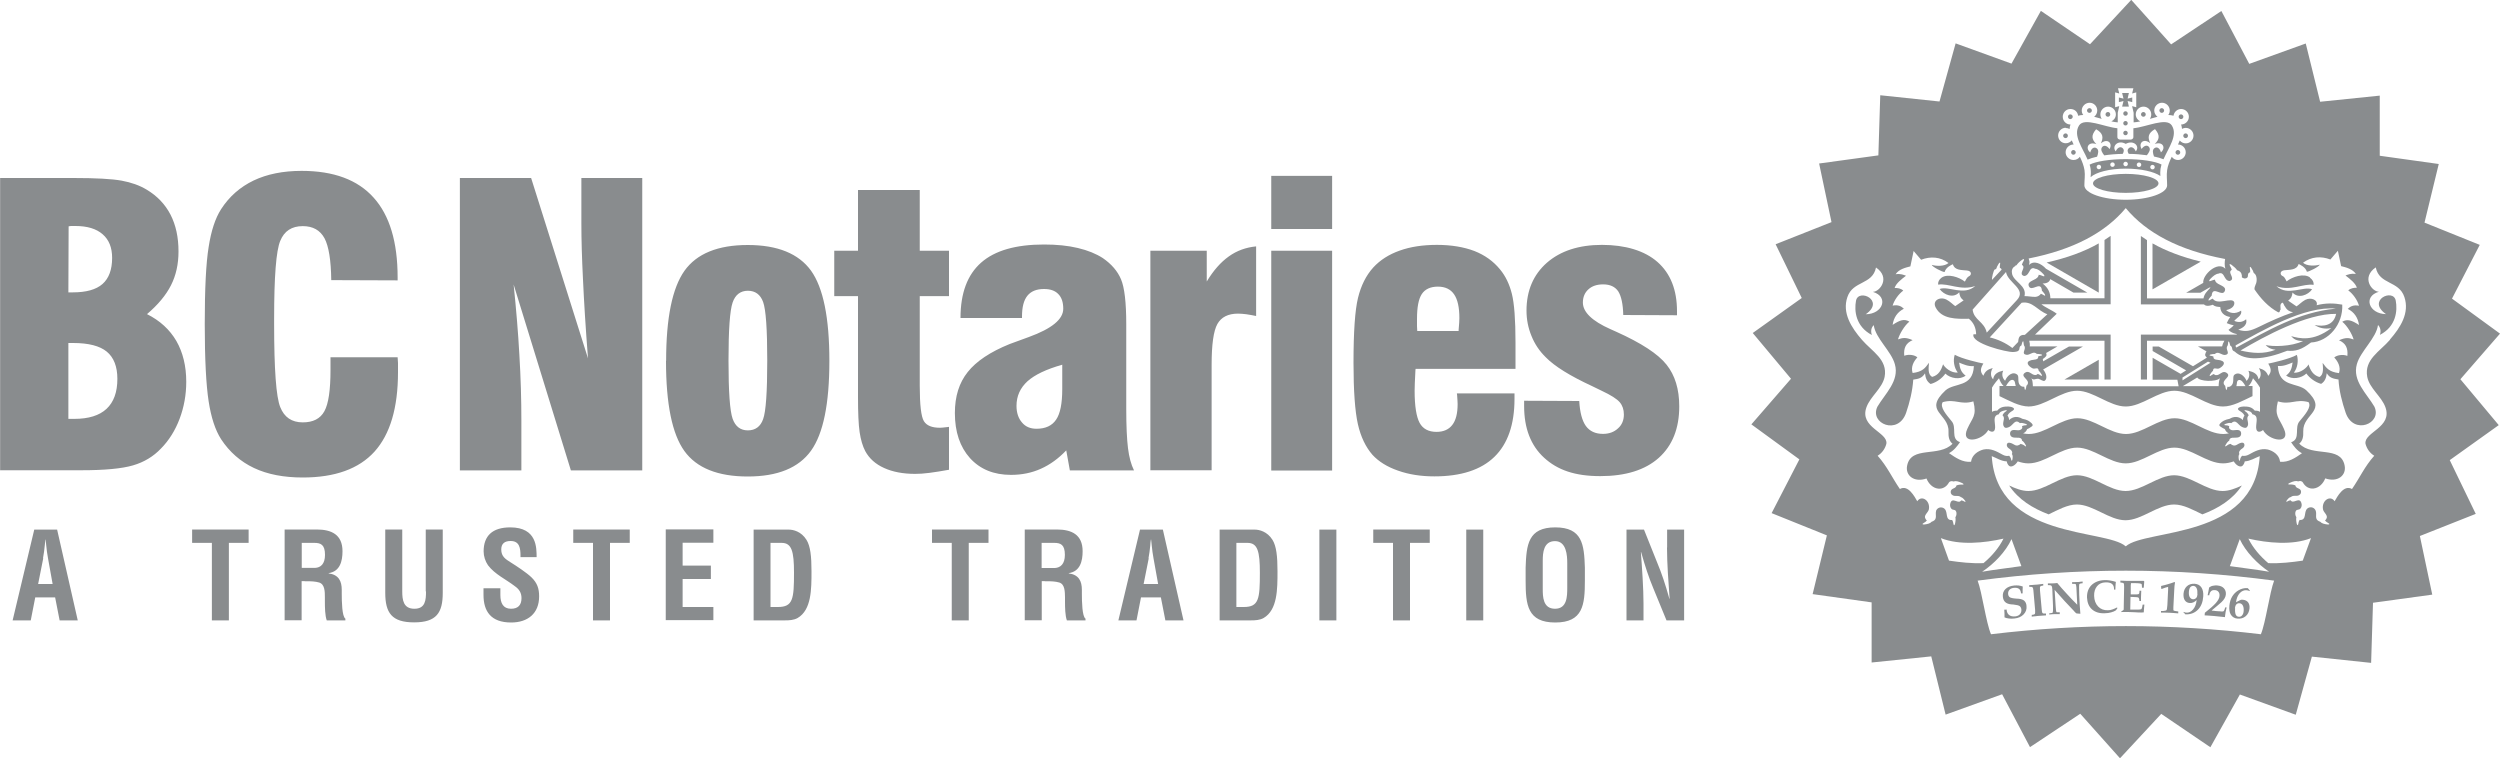<?xml version="1.0" encoding="UTF-8"?><svg id="Layer_2" xmlns="http://www.w3.org/2000/svg" viewBox="0 0 200 60.66"><defs><style>.cls-1{fill:#898c8e;fill-rule:evenodd;}</style></defs><g id="Layer_1-2"><g><path class="cls-1" d="M2.46,49.63l.36-1.84h1.59l.36,1.84h1.45l-1.65-7.26h-1.83l-1.73,7.26h1.45Zm12.9-6.2h1.59v6.2h1.36v-6.2h1.58v-1.07h-4.52v1.07h0Zm9.02,3.07h.18c.33,0,.66,.01,.97,.1,.46,.14,.46,.74,.46,1.19v.32c0,.48,.01,1.14,.15,1.52h1.49v-.14c-.27-.17-.29-1.38-.29-1.99v-.31c0-.7-.24-1.21-1.05-1.32v-.02c.91-.13,1.11-.96,1.11-1.75,0-1.34-.89-1.74-2.06-1.74h-2.57v7.26h1.36v-3.13h.24Zm38.42,3.13c.34,0,.71-.02,1.01-.19,1.11-.65,1.11-2.3,1.11-3.74,0-1.2-.09-2.01-.4-2.51-.42-.68-1.07-.82-1.4-.82h-2.83v7.26h2.51Zm20.79-3.13h.18c.33,0,.66,.01,.97,.1,.46,.14,.45,.75,.46,1.19v.32c0,.48,.01,1.14,.15,1.52h1.49v-.14c-.27-.17-.29-1.38-.29-1.99v-.31c0-.7-.24-1.21-1.05-1.32v-.02c.91-.13,1.11-.96,1.11-1.75,0-1.34-.89-1.74-2.06-1.74h-2.57v7.26h1.36v-3.13h.24Zm7.33,3.13l.36-1.84h1.59l.36,1.84h1.45l-1.65-7.26h-1.83l-1.73,7.26h1.45Zm9.16,0c.34,0,.71-.02,1.01-.19,1.11-.65,1.11-2.3,1.11-3.74,0-1.2-.09-2.01-.4-2.51-.42-.68-1.08-.82-1.4-.82h-2.83v7.26h2.51Zm21.97-3.18c0,1.94,.15,3.35,2.37,3.35s2.37-1.41,2.37-3.35v-1.04c-.06-1.85-.2-3.22-2.37-3.22s-2.31,1.38-2.37,3.22v1.04h0ZM3.44,44.66c.07-.34,.1-.67,.14-1.01,.01-.16,.03-.33,.05-.48h.02c.02,.15,.04,.32,.05,.48,.04,.34,.07,.67,.14,1.01l.37,2.06h-1.16l.41-2.06h0Zm20.7-1.23h1.01c.51,0,.85,.14,.85,.96,0,.73-.35,1.02-.79,1.04h-1.07v-2h0Zm9.94,3.88c0,.7-.05,1.39-.93,1.39s-.97-.7-.97-1.39v-4.95h-1.36v5.06c0,1.61,.52,2.37,2.31,2.37s2.29-.77,2.29-2.37v-5.06h-1.36v4.95h0Zm8.85-2.74c-.01-.72,.05-2.38-2.11-2.38-1.43,0-2.13,.68-2.13,1.92,0,.39,.13,.79,.35,1.11,.55,.73,1.43,1.12,2.14,1.67,.35,.24,.54,.53,.54,.96,0,.55-.27,.85-.84,.85-.63,0-.85-.46-.85-1.09v-.55h-1.35v.53c0,1.3,.58,2.21,2.21,2.21,1.33,0,2.24-.72,2.24-2.09,0-.63-.15-1.07-.61-1.52-.38-.37-1.2-.91-1.65-1.19-.43-.27-.77-.48-.77-1.04,0-.49,.29-.68,.75-.68,.71,0,.79,.57,.79,1.18v.11h1.31Zm2.92-1.14h1.59v6.2h1.36v-6.2h1.58v-1.07h-4.52v1.07h0Zm11.22,6.2v-1.07h-2.46v-2.24h2.26v-1.07h-2.26v-1.83h2.46v-1.07h-3.81v7.26h3.81Zm4.57-1.07v-5.13h.89c.81,0,.99,.68,.99,2.39,0,2.1-.08,2.74-1.29,2.74h-.59Zm12.91-5.13h1.59v6.2h1.36v-6.2h1.58v-1.07h-4.52v1.07h0Zm8.78,0h1.01c.51,0,.85,.14,.85,.96,0,.73-.35,1.02-.79,1.05h-1.07v-2h0Zm8.55,1.23c.07-.34,.1-.67,.14-1.01,0-.16,.03-.33,.05-.48h.02c.02,.16,.04,.32,.05,.48,.04,.34,.07,.67,.14,1.01l.37,2.06h-1.16l.41-2.06h0Zm7.03,3.9v-5.13h.89c.81,0,.99,.68,.99,2.39,0,2.1-.08,2.74-1.29,2.74h-.59Zm8,1.07v-7.26h-1.36v7.26h1.36Zm2.94-6.2h1.59v6.2h1.36v-6.2h1.58v-1.07h-4.52v1.07h0Zm8.81,6.2v-7.26h-1.36v7.26h1.36Zm4.76-4.51v-.27c0-.62,.06-1.56,.98-1.56s.98,1.15,.98,1.77v1.95c0,.7-.01,1.69-.98,1.69s-.98-.98-.98-1.58v-2.01h0Zm9.94-1.32c0,.65,.03,1.34,.07,2.04,.04,.7,.09,1.4,.14,2.06h-.02c-.33-1.18-.62-2.04-.97-2.88l-1.06-2.65h-1.4v7.26h1.36v-1.36c0-.58-.03-1.3-.07-2.03-.04-.74-.1-1.47-.14-2.07h.02c.32,1.14,.61,2.02,.97,2.88l1.06,2.58h1.41v-7.26h-1.36v1.43h0Z"/><g><path class="cls-1" d="M173.94,38.02c-1.3,0-2.59,1.26-3.89,1.26s-2.59-1.26-3.89-1.26-2.59,1.26-3.89,1.26c-.51,0-1.03-.2-1.54-.44,.74,1.13,1.9,1.83,3.16,2.31,.75-.36,1.51-.79,2.26-.79,1.3,0,2.59,1.26,3.89,1.26s2.59-1.26,3.89-1.26c.75,0,1.51,.43,2.26,.79,1.27-.48,2.43-1.19,3.16-2.31-.51,.24-1.03,.44-1.54,.44-1.3,0-2.59-1.26-3.89-1.26Z"/><path class="cls-1" d="M170.04,10.46c-.1,0-.18,.08-.18,.18s.08,.18,.18,.18,.18-.08,.18-.18-.08-.18-.18-.18Z"/><path class="cls-1" d="M165.82,9.34c0-.11-.09-.19-.2-.19s-.18,.09-.18,.19,.08,.19,.18,.19,.2-.09,.2-.19Z"/><path class="cls-1" d="M168.64,9.34c.1,0,.18-.09,.18-.19s-.08-.19-.18-.19c-.12,0-.2,.09-.2,.19s.08,.19,.2,.19Z"/><path class="cls-1" d="M165.69,12.19c0,.1,.08,.19,.18,.19s.19-.09,.19-.19-.09-.19-.19-.19-.18,.09-.18,.19Z"/><path class="cls-1" d="M167.16,9.03c.1,0,.19-.09,.19-.19s-.09-.19-.19-.19-.2,.09-.2,.19,.09,.19,.2,.19Z"/><polygon class="cls-1" points="169.77 8.53 170.31 8.53 170.21 8.08 170.58 8.17 170.58 7.8 170.21 7.89 170.31 7.44 169.77 7.44 169.88 7.89 169.51 7.8 169.51 8.17 169.88 8.08 169.77 8.53"/><path class="cls-1" d="M167.76,12.55c.1-.27,.17-.55-.03-.69-.21-.15-.44,.03-.51,.34-.42-.34-.17-.91,.49-.67-.38-.38-.44-.7-.02-1.19,.56,.32,.6,.65,.38,1.13,.54-.45,.97,0,.69,.46-.17-.27-.45-.36-.6-.15-.14,.2,.01,.43,.18,.65,.44-.07,.94-.11,1.48-.12,.09-.17,.13-.32,0-.45-.18-.18-.44-.05-.56,.25-.35-.4,.17-.96,.8-.6,.64-.35,1.16,.2,.8,.6-.12-.3-.37-.43-.56-.25-.14,.14-.1,.29,0,.45,.52,0,1.01,.05,1.45,.11,.17-.22,.32-.45,.18-.65-.15-.21-.42-.12-.6,.15-.28-.46,.15-.91,.69-.46-.22-.48-.18-.81,.38-1.13,.42,.49,.36,.82-.02,1.19,.66-.24,.91,.33,.49,.67-.07-.31-.3-.49-.51-.34-.2,.14-.13,.41-.04,.67,.29,.06,.54,.13,.76,.22,.42-.96,1.17-1.92,.66-2.71-.43-.66-2.02,.13-3.07,.23v.72c0,.1-.11,.19-.24,.19h-.8c-.13,0-.24-.08-.24-.19v-.72c-1.04-.1-2.63-.89-3.06-.23-.51,.79,.26,1.77,.68,2.74,.2-.09,.45-.17,.73-.23Z"/><path class="cls-1" d="M170.04,9.68c-.1,0-.18,.08-.18,.18s.08,.18,.18,.18,.18-.08,.18-.18-.08-.18-.18-.18Z"/><path class="cls-1" d="M170.06,13.91c-1.44,0-2.62,.34-2.62,.76s1.18,.76,2.62,.76,2.62-.34,2.62-.76-1.18-.76-2.62-.76Z"/><path class="cls-1" d="M171.47,9.34c.11,0,.19-.09,.19-.19s-.09-.19-.19-.19-.19,.09-.19,.19,.09,.19,.19,.19Z"/><path class="cls-1" d="M174.85,11.05c.11,0,.19-.09,.19-.19s-.09-.19-.19-.19-.19,.09-.19,.19,.09,.19,.19,.19Z"/><path class="cls-1" d="M174.48,9.53c.11,0,.19-.09,.19-.19s-.09-.19-.19-.19-.19,.09-.19,.19,.09,.19,.19,.19Z"/><path class="cls-1" d="M167.17,13.17c.04,.12,.06,.23,.08,.35,.03,.25,.02,.44,0,.65,.43-.39,1.5-.68,2.8-.68,1.22,0,2.28,.24,2.78,.59-.01-.18-.02-.35,.01-.57,.02-.12,.05-.24,.08-.35-.51-.26-1.61-.43-2.87-.43s-2.38,.18-2.88,.44Zm.74,.37c-.09,0-.18-.08-.18-.18s.08-.18,.18-.18c.1,0,.18,.08,.18,.18s-.08,.18-.18,.18Zm1.09-.19c-.1,0-.18-.08-.18-.18s.08-.18,.18-.18,.18,.08,.18,.18-.08,.18-.18,.18Zm3.2-.16c.1,0,.18,.08,.18,.18s-.08,.18-.18,.18-.18-.08-.18-.18,.08-.18,.18-.18Zm-1.08-.19c.1,0,.18,.08,.18,.18s-.08,.18-.18,.18-.18-.08-.18-.18,.08-.18,.18-.18Zm-.89,.12c0,.1-.08,.18-.18,.18s-.18-.08-.18-.18,.08-.18,.18-.18,.18,.08,.18,.18Z"/><path class="cls-1" d="M172.94,9.03c.11,0,.19-.09,.19-.19s-.09-.19-.19-.19-.19,.09-.19,.19,.09,.19,.19,.19Z"/><path class="cls-1" d="M174.23,12.38c.11,0,.19-.09,.19-.19s-.09-.19-.19-.19-.19,.09-.19,.19,.09,.19,.19,.19Z"/><path class="cls-1" d="M170.04,8.9c-.1,0-.18,.08-.18,.18s.08,.18,.18,.18,.18-.08,.18-.18-.08-.18-.18-.18Z"/><path class="cls-1" d="M165.25,11.05c.1,0,.18-.09,.18-.19s-.08-.19-.18-.19-.2,.09-.2,.19,.09,.19,.2,.19Z"/><path class="cls-1" d="M196.83,30.34l3.17-3.65-3.84-2.8,2.22-4.3-4.42-1.78,1.14-4.69-4.72-.66V7.65l-4.77,.49-1.15-4.66-4.52,1.63-2.23-4.23-4.02,2.67-3.18-3.55h-.02l-3.29,3.54-3.93-2.67-2.35,4.22-4.47-1.62-1.29,4.65-4.74-.5-.15,4.81-4.74,.65,.99,4.69-4.47,1.77,2.09,4.3-3.92,2.8,3.06,3.66-3.17,3.65,3.84,2.8-2.22,4.3,4.42,1.78-1.14,4.7,4.72,.66v4.81l4.77-.49,1.15,4.66,4.52-1.63,2.23,4.23,4.02-2.67,3.17,3.55h.02l3.29-3.54,3.93,2.67,2.36-4.22,4.47,1.62,1.29-4.65,4.74,.5,.15-4.81,4.74-.65-.99-4.69,4.47-1.77-2.08-4.3,3.92-2.8-3.06-3.66Zm-12.04-8.15c-.49-.35-1.4-.05-1.86,.32-.14-.27-.2-.38-.33-.43-.22-.1-.22-.42,.16-.46,.42-.05,.98,0,1.13-.5,.11,.05,.56,.25,.66,.62,.16,.01,1-.42,1.03-.57-.37,.11-1.02,.13-1.34-.15,.66-.49,1.44-.55,2.19-.26l.6-.7,.26,1.23c.39,.1,.93,.23,1.18,.63-.39-.07-.67,.06-.83,.12,.37,.28,.8,.62,.91,.98-.2-.01-.5,.03-.69,.21,.36,.26,.73,.76,.86,1.23-.43-.09-.7,.05-.9,.25,.52,.26,.82,.71,.9,1.29-.57-.38-.94-.5-1.34-.26,.4,.32,.8,1.01,.91,1.42-.36-.13-.6-.19-1.17,.06,.53,.24,.73,.61,.67,1.25-.39-.15-.86-.05-1.05,.13,.3,.32,.54,.77,.38,1.25-.78-.1-.99-.38-1.31-.82,.03,.39,.11,.95-.26,1.13-.51-.15-.72-.54-.87-1.01-.09,.23-.64,.72-1.17,.66,.3-.39,.38-.97,.24-1.42-.58,.33-1.99,.64-2.29,.7,.23,.39,.29,.64,0,.98-.15-.38-.37-.51-.75-.62,.22,.35,.17,.73-.03,.9-.06-.45-.41-.6-.81-.69,.17,.34,.02,.66-.15,.81-.14-.39-.63-.81-1-.46-.14,.2,.07,.67-.28,.89-.06,.05-.16,.06-.24,.04-.02,.05-.03,.11-.04,.18-.02,.11-.07,.08-.09,0-.03-.1-.05-.18-.05-.25-.04-.03-.08-.08-.1-.12-.19-.39,.66-.62,.2-.93-.34-.22-.52,.23-.85,.19-.07,0-.12-.04-.16-.09-.08,.03-.17,.07-.24,.13-.1,.08-.12,.01-.07-.08,.08-.14,.16-.24,.24-.31,0,0,0,0,0-.01,.03-.33,.29-.08,.5-.18,.27-.14,.64-.5,.08-.65-.18-.05-.6,0-.54-.29-.08-.04-.15-.06-.24-.07-.12-.02-.09-.07,0-.1,.14-.03,.26-.05,.35-.04,.02-.02,.04-.04,.06-.05,.26-.17,.5,.18,.79,.12,.39-.08,.04-.38,.11-.63,.01-.04,.03-.07,.05-.09,.03-.08,.05-.17,.05-.27,0-.12,.06-.1,.1,0,.02,.09,.06,.17,.07,.25,.1,.04,.15,.15,.16,.28,.02,.1,.1,.16,.19,.19,.84,.79,2.36,.67,4.21-.06,.67,.05,1.11-.07,1.9-.66,1.41-.07,2.58-1.47,2.5-3.03-.64-.12-1.33-.14-2.05,.05,.14-.4-.43-.68-.91-.43-.28,.15-.52,.41-.7,.52l-.67-.46c.27-.19,.32-.39,.35-.65,.45,.52,1.25,.21,1.57-.26-.72-.27-1.93,.58-2.85-.24,1.15,.41,2.14-.24,2.97-.11,.02-.2-.06-.4-.28-.56Zm-.62,14.06c-.52,.36-1.09,.76-1.77,.69v-.04c-.07-.51-.54-.83-.98-.94-.58-.12-1.05,.15-1.52,.41-.18,.1-.38,.12-.53,.09-.1,.1-.15,.2-.17,.34-.02,.1-.07,.07-.09-.02-.04-.21-.04-.36,.04-.46-.06-.1-.03-.23,.13-.37,.09-.07,.2-.12,.25-.23,.05-.1,.03-.25-.07-.29-.17-.06-.35,.06-.51,.15-.2,.12-.38,.05-.5-.07-.13,.02-.24,.08-.35,.17-.1,.07-.11,.01-.06-.07,.1-.18,.19-.3,.3-.36,0-.11,.07-.21,.24-.23,.23-.02,.58,.05,.69-.2,.04-.11,.03-.26-.05-.34-.18-.18-.54,.01-.74-.09-.16-.08-.19-.19-.14-.3-.1-.05-.2-.07-.32-.07-.11,0-.09-.06,0-.1,.21-.08,.36-.11,.49-.07,.38-.36,.55,.17,.84,.3,.12,.06,.32,.14,.42,0,.2-.25-.06-.58,.04-.8,.02-.05,.05-.09,.09-.13-.07-.13-.15-.24-.29-.32-.1-.06-.05-.1,.05-.08,.3,.05,.47,.13,.53,.32h0c.52,.11,.3,.57,.3,1.05,.01,.48,.37,.38,.55,.21,.46,.87,2.25,1.19,1.68-.08-.41-.94-.78-1.03-.49-2.21,1.03,.31,1.43-.22,2.45,.06,.28,.39-.31,1.03-.69,1.5-.49,.51,.1,1.45-.7,1.71,.21,.32,.48,.68,.87,.88Zm-14.12,7.45c-1.6-1.41-10.3-.52-10.71-7.21,.37,.14,.76,.41,1.2,.42,.02,.12,.08,.27,.19,.36,.16,.13,.47-.01,.69-.36,.29,.1,.57,.16,.86,.16,1.3,0,2.59-1.26,3.89-1.26s2.59,1.26,3.89,1.26,2.59-1.26,3.89-1.26,2.59,1.26,3.89,1.26c.29,0,.57-.06,.86-.16,.21,.35,.53,.49,.69,.36,.11-.1,.17-.25,.19-.36,.44-.02,.82-.28,1.2-.42-.41,6.68-9.12,5.8-10.71,7.21Zm9.13-.57c.47,1.01,1.41,1.98,2.35,2.61-1.04-.18-2.11-.3-3.14-.45l.79-2.16Zm-17.47,2.16c-1.03,.15-2.1,.27-3.14,.45,.95-.63,1.88-1.59,2.35-2.61l.79,2.16Zm-5.6-11.62c-.38-.47-.96-1.11-.69-1.5,1.02-.28,1.42,.25,2.45-.06,.29,1.19-.08,1.28-.49,2.21-.57,1.27,1.21,.95,1.68,.08,.18,.16,.54,.27,.55-.21,0-.48-.21-.94,.3-1.05h0c.06-.19,.23-.26,.53-.32,.1-.02,.15,.02,.05,.08-.14,.08-.22,.18-.29,.32,.04,.03,.07,.08,.09,.13,.1,.21-.16,.55,.04,.8,.1,.14,.3,.06,.42,0,.29-.13,.46-.67,.84-.3,.13-.04,.28,0,.49,.07,.09,.04,.11,.09,0,.1-.12,0-.22,.02-.32,.07,.05,.11,.03,.23-.14,.3-.21,.1-.56-.09-.74,.09-.08,.08-.1,.23-.05,.34,.11,.25,.45,.18,.69,.2,.18,.02,.24,.12,.24,.23,.11,.06,.2,.18,.3,.36,.05,.09,.03,.15-.06,.07-.11-.09-.22-.14-.35-.17-.12,.12-.31,.19-.5,.07-.16-.09-.34-.2-.51-.15-.1,.04-.12,.19-.07,.29,.05,.11,.16,.16,.25,.23,.17,.14,.19,.27,.13,.37,.08,.1,.08,.25,.04,.46-.02,.08-.07,.11-.09,.02-.02-.14-.08-.24-.17-.34-.14,.04-.34,.02-.53-.09-.47-.26-.94-.53-1.52-.41-.44,.11-.91,.43-.99,.94v.04c-.68,.07-1.25-.33-1.77-.69,.39-.2,.66-.56,.88-.88-.8-.26-.2-1.2-.7-1.71Zm6.17-1.15c1.3,0,2.59-1.26,3.89-1.26s2.59,1.26,3.89,1.26,2.59-1.26,3.89-1.26,2.59,1.26,3.89,1.26c.78,0,1.57-.46,2.36-.83v-.81h-.33c.16-.13,.28-.36,.37-.62,.11,.13,.38,.43,.56,.75v1.94c-.09-.07-.23-.1-.42-.1-.24-.29-.5-.33-.9-.33-.25,0-.63,.14-.34,.33,.14,.09,.32,.18,.42,.4-.07,.08-.14,.26-.12,.36-.35-.34-.75-.3-1.06-.11-.42,.09-.58,.19-.76,.37-.13,.14-.07,.21,.05,.28,.07,.04,.15,.11,.32,.18,.07,.19,.18,.27,.32,.34-.15,.03-.3,.05-.45,.05-1.3,0-2.59-1.26-3.89-1.26s-2.59,1.26-3.89,1.26-2.59-1.26-3.89-1.26-2.59,1.26-3.89,1.26c-.15,0-.3-.02-.45-.05,.14-.07,.25-.15,.32-.34,.18-.07,.25-.14,.32-.18,.12-.07,.18-.14,.05-.28-.19-.18-.34-.29-.76-.37-.32-.19-.71-.23-1.06,.11,.02-.11-.05-.28-.12-.36,.1-.22,.28-.31,.42-.4,.29-.19-.1-.32-.34-.33-.4,0-.66,.04-.9,.33-.19,0-.32,.03-.42,.1v-1.94c.18-.32,.45-.62,.56-.75,.09,.26,.21,.48,.37,.62h-.33v.81c.79,.37,1.57,.83,2.36,.83Zm-1.8-1.64c.16-.28,.33-.51,.52-.49,.23,.03,.19,.31,.26,.49h-.78Zm14.12-.45v-.23c.67-.42,1.36-.85,2.04-1.27,.07,.03,.13,.06,.2,.09-.75,.47-1.49,.94-2.24,1.41Zm3.01-.18c-.09,.14-.11,.39-.12,.64h-2.86l1.15-.69c.18,.32,1.48,.38,1.83,.05Zm1.3,.64c.06-.18,0-.46,.21-.49,.19-.03,.36,.21,.52,.49h-.73Zm7.58-4.63c-1.46,1.1-2.56,.81-3.2,.63,.2,.22,.4,.39,.96,.39-.96,.46-2.46,.46-2.99,.32,.1,.14,.33,.33,.79,.38-.97,.37-1.86,.28-2.81,.06,1.9-1.13,5.31-2.97,7.65-2.93-.2,.95-1.01,1.03-1.72,.89,.37,.24,.79,.35,1.33,.25Zm-7.58,1.54c-.07-.03-.05-.11-.06-.17,2.07-1.16,5.54-3.18,8.02-2.94-2.98,.28-5.45,1.75-7.96,3.11Zm-.54-5.32c.46-.14-.04-.56,.06-.78,.03-.06,.07-.09,.11-.11-.02-.11-.07-.21-.14-.32-.09-.16,0-.18,.13-.08,.21,.16,.35,.29,.44,.43,.04,.01,.07,.03,.11,.04,.23,.1,.29,.32,.27,.53,.13,.08,.27,.14,.41,.03,.15-.08-.02-.38,.25-.44,.01-.11,0-.21-.02-.33-.03-.14,.05-.12,.11-.02,.11,.16,.17,.29,.2,.41,.28,.14,.28,.69,.15,.92h0c-.04,.12-.11,.25-.09,.39,.49,.73,1.11,1.41,1.89,1.83,.17,.05,.1-.15,.2-.21,0-.21-.09-.44,.14-.56,.11,.04,.12,.24,.22,.33,.15,.28,.38,.4,.64,.44-.94,.32-1.87,.74-2.74,1.17-.69,.33-1.04,.42-1.65,.23,.18-.09,.77-.28,.63-.84-.32,.27-.65,.26-.95,.13,.2-.25,.65-.44,.55-.82-.5,.32-.93,.19-1.2-.04,.48-.1,.7-.36,.65-.63-.17-.46-1.34,.29-1.72-.29-.08,.03-.16,.07-.24,.12-.11,.08-.12,0-.07-.09,.09-.12,.16-.21,.23-.28,0-.04,0-.07,.01-.11,.13-.63,.82,.23,1.03-.24,.19-.45-.6-.45-.75-.8-.02-.04-.03-.08-.03-.12-.1,.02-.22,.05-.33,.1-.16,.08-.17-.02-.06-.14,.25-.26,.45-.42,.67-.44h0c.13-.07,.28-.06,.4,.12,.12,.19,.21,.46,.48,.47Zm-13.11-12.24c.11,0,.21,.03,.31,.08,0-.12,.03-.24,.07-.36h-.01c-.34,0-.61-.28-.61-.62s.27-.62,.61-.62,.58,.23,.62,.54c.13-.04,.26-.06,.41-.06-.08-.1-.12-.23-.12-.36,0-.34,.29-.62,.63-.62s.61,.28,.61,.62c0,.2-.1,.39-.25,.5,.2,.05,.41,.11,.61,.17-.07-.1-.11-.22-.11-.36,0-.34,.28-.62,.62-.62s.62,.28,.62,.62c0,.25-.15,.46-.36,.56,.18,.04,.35,.07,.51,.08v-.77l.12-.53-.33,.09v-1.19l.33,.09-.1-.42h1.23l-.1,.42,.33-.09v1.19l-.33-.09,.12,.53v.77c.17-.01,.35-.04,.53-.08-.21-.1-.36-.31-.36-.56,0-.34,.28-.62,.62-.62s.62,.28,.62,.62c0,.13-.04,.26-.11,.36,.2-.06,.41-.12,.61-.17-.15-.11-.26-.29-.26-.5,0-.34,.28-.62,.62-.62s.62,.28,.62,.62c0,.14-.04,.26-.12,.36,.15,0,.29,.02,.42,.06,.04-.3,.3-.54,.61-.54,.34,0,.62,.28,.62,.62s-.28,.62-.62,.62h0c.04,.12,.06,.24,.07,.35,.09-.05,.19-.08,.3-.08,.34,0,.62,.28,.62,.62s-.28,.62-.62,.62c-.19,0-.36-.09-.48-.23-.04,.11-.09,.22-.14,.32h0c.34,0,.62,.28,.62,.62s-.28,.62-.62,.62c-.21,0-.39-.1-.5-.26-.17,.35-.32,.71-.37,1.07-.06,.43,0,.78,0,1.22,0,.63-1.49,1.15-3.31,1.15s-3.31-.52-3.31-1.15c0-.44,.07-.79,.01-1.22-.06-.37-.2-.72-.37-1.07-.11,.16-.3,.26-.51,.26-.34,0-.63-.28-.63-.62s.29-.62,.63-.62h.01c-.05-.11-.1-.22-.15-.33-.11,.14-.28,.23-.48,.23-.34,0-.61-.28-.61-.62s.28-.62,.61-.62Zm4.8,6.41c1.67,2,4.26,3.37,7.95,4.07-.04,.23-.06,.51,.02,.78-.62-.66-1.85,.5-1.77,1.13l-1.37,.79h1.14l.73-.42s.06,0,.09,0c-.31,.32-.51,.52-.57,.87h-4.52v-4.66c-.17-.11-.33-.22-.49-.33v5.47h5.05c.1,.12,.32,.17,.7,.03,.19,.16,.36,.16,.6,.18,.02,.43,.29,.72,.8,.8-.1,.14-.18,.26-.28,.49,.13,.06,.35,.14,.56,.17-.13,.16-.26,.23-.42,.37,.21,.26,.69,.35,.68,.33,0,.01-.03,.03-.05,.05h-7.64v3.59h.49v-3.1h6.19c-.11,.19-.16,.33-.18,.45h-1.94l.69,.4c-.05,.06-.09,.15-.11,.26-.01,.08,.06,.17,.14,.24l-1.11,.69-2.74-1.58h-.49v.36l2.68,1.55-.44,.28-2.24-1.29v1.76h1.98l.1,.52h-11.66c-.01-.25-.03-.5-.12-.64,.19,.19,.31,.03,.55,.04,.19,.04,.4,.25,.53,.15,.21-.16,.13-.58-.14-.89l3.19-1.84h-1.12l-2.07,1.19c.01-.07-.02-.13-.03-.18,.04-.05,.33-.2,.3-.36,0-.05-.02-.09-.03-.13l.91-.53h-2.22c.02-.14,0-.29-.04-.45h6.02v3.1h.49v-3.59h-6.05c.58-.56,1.16-1.11,1.74-1.67-.37-.29-.89-.48-1.23-.76h5.54v-5.47c-.16,.11-.32,.22-.49,.33v4.66h-4.33c-.01-.44-.16-.82-.62-1.18,.38,0,.56-.15,.61-.35l1.86,1.08h1.11l-3.31-1.91c-.38-.42-.98-.7-1.36-.3,.08-.28,.02-.33-.03-.52,3.59-.71,6.13-2.07,7.77-4.03Zm-8.07,10.14c-.52-.03-.5,.32-.54,.57l-.46,.48c-.54-.41-1.15-.69-1.81-.85l2.55-2.77c.89-.15,1.26,.63,2.06,.92l-1.8,1.65Zm-.78-5.53s.07-.03,.11-.04c.09-.14,.23-.28,.44-.43,.13-.1,.22-.08,.13,.08-.07,.11-.11,.21-.14,.32,.05,.02,.09,.06,.11,.11,.11,.23-.39,.64,.07,.78,.27-.01,.37-.29,.48-.47,.11-.18,.27-.19,.4-.11h0c.22,.02,.42,.17,.67,.44,.11,.11,.1,.22-.06,.14-.11-.05-.23-.09-.33-.1,0,.04,0,.08-.03,.12-.15,.35-.94,.35-.75,.8,.21,.47,.9-.39,1.03,.24,.01,.04,.01,.07,.01,.11,.07,.07,.14,.16,.23,.28,.06,.1,.04,.17-.07,.09-.08-.05-.16-.09-.24-.12-.09,.14-.26,.24-.44,.25-.25,.01-.62-.07-.87-.06,.2-.84-.83-1.13-.99-1.76-.06-.24-.02-.52,.25-.64Zm.14,2.75l-2.41,2.6c-.2-.9-1.03-.99-1.13-1.84l2.67-3.01c.15,.89,1.69,1.36,.87,2.25Zm-1.76-2.44s.07-.04,.11-.07c.03-.12,.1-.25,.2-.41,.06-.1,.14-.11,.11,.02-.03,.12-.03,.23-.02,.33,.08,.02,.1,.03,.14,.13l-.77,.82c-.03-.15,.12-.76,.22-.84Zm-8.19,2.91c.13-.47,.5-.97,.86-1.23-.19-.19-.49-.22-.69-.21,.1-.36,.54-.7,.91-.98-.16-.06-.44-.19-.83-.12,.25-.4,.79-.53,1.18-.63l.26-1.23,.6,.7c.75-.29,1.53-.24,2.19,.26-.32,.28-.97,.26-1.34,.15,.03,.15,.87,.59,1.03,.57,.1-.38,.54-.57,.66-.62,.15,.51,.71,.45,1.13,.5,.39,.04,.38,.36,.16,.46-.12,.06-.19,.16-.33,.43-.47-.37-1.37-.66-1.86-.32-.22,.16-.3,.36-.28,.56,.84-.13,1.82,.51,2.97,.11-.92,.82-2.13-.03-2.85,.24,.33,.47,1.12,.78,1.57,.26,.03,.26,.08,.46,.35,.65l-.67,.46c-.18-.12-.42-.38-.7-.52-.52-.27-1.17,.07-.86,.64,.49,.93,1.65,.91,2.65,.89,.39,.31,.57,.75,.58,1.24h-.21c-.25,.73,2.7,1.45,3.17,1.42,.18-.01,.46-.02,.5-.24,.01-.14,.05-.25,.16-.28,.01-.07,.05-.15,.07-.25,.04-.1,.1-.13,.1,0,0,.1,.03,.19,.05,.27,.02,.02,.04,.05,.05,.09,.07,.24-.28,.55,.11,.63,.29,.06,.53-.29,.79-.12,.02,.01,.04,.03,.06,.05,.09,0,.21,.01,.35,.04,.09,.02,.12,.08,0,.1-.08,.01-.16,.04-.24,.07,.06,.28-.35,.24-.54,.29-.57,.15-.19,.51,.08,.65,.21,.11,.47-.15,.5,.18,0,0,0,0,0,.01,.08,.07,.16,.17,.24,.31,.05,.09,.03,.16-.07,.08-.07-.06-.16-.1-.24-.13-.04,.05-.09,.08-.16,.09-.33,.04-.51-.41-.85-.19-.46,.31,.39,.54,.2,.93-.02,.05-.06,.09-.1,.12,0,.07-.02,.16-.05,.25-.02,.09-.07,.12-.09,0,0-.06-.02-.12-.04-.18-.08,.02-.17,0-.24-.04-.35-.22-.14-.68-.28-.89-.38-.36-.86,.07-1,.46-.17-.15-.32-.47-.15-.81-.4,.09-.74,.24-.81,.69-.19-.17-.25-.55-.03-.9-.39,.11-.6,.24-.75,.62-.29-.34-.23-.59,0-.98-.3-.05-1.71-.37-2.29-.7-.15,.45-.06,1.03,.24,1.42-.53,.07-1.08-.43-1.17-.66-.16,.48-.36,.87-.87,1.01-.38-.18-.29-.74-.26-1.13-.31,.43-.52,.72-1.31,.82-.16-.48,.08-.93,.38-1.25-.19-.18-.66-.28-1.05-.13-.06-.63,.13-1.01,.67-1.25-.57-.25-.81-.18-1.17-.06,.11-.41,.51-1.1,.91-1.42-.41-.25-.77-.12-1.34,.26,.08-.58,.38-1.03,.9-1.29-.2-.2-.47-.34-.9-.25Zm3.49,16.39c-.09,.27,.12,.65-.24,.82-.04,.02-.08,.04-.12,.05-.11,.13-.31,.19-.6,.22-.13,.01-.18-.04-.05-.11,.11-.06,.2-.13,.27-.21-.04-.03-.07-.07-.1-.12-.2-.29,.2-.5,.26-.77,.13-.7-.58-1.18-.93-.65-.21-.36-.73-1.36-1.39-.98-.64-.93-1.01-1.8-1.78-2.66,.36-.22,.6-.57,.7-.96,.14-.93-2.19-1.3-1.59-2.93,.32-.87,1.26-1.5,1.45-2.42,.26-1.39-1.02-2.04-1.82-2.97-.85-.98-1.59-2.15-1.16-3.41,.44-1.33,2.01-.97,2.29-2.37,1.17,.8,.33,1.93-.25,1.95,1.3,.39,.8,1.78-.57,1.79,1.58-1.1-.59-2.1-.78-1.08-.15,.8-.03,2.06,1.27,2.74-.11-.31-.05-.6,.15-.79,.14,1.06,1.4,2.07,1.69,3.13,.38,1.33-.79,2.36-1.4,3.4-.65,1.35,1.67,2.32,2.3,.48,.28-.82,.51-1.74,.57-2.65,.43-.06,.7-.12,.94-.5,.04,.37,.14,.65,.45,.85,.48-.13,.92-.46,1.18-.83,.41,.39,1.17,.51,1.62,.16-.34-.25-.46-.54-.52-1.04,.36,.14,.7,.31,1.18,.28-.08,1.74-1.55,1.3-2.27,1.94-1.81,1.69,.28,1.85,.24,3.28-.02,.44,.05,.77,.32,.99-1.07,1.11-3.31,.13-3.63,1.75-.16,.78,.55,1.38,1.55,1.03,.16,.41,.5,.76,.93,.81,.34,.04,.67-.14,.86-.48,.08-.13,.24-.14,.37-.09,.19-.07,.4-.01,.7,.13,.12,.05,.15,.14-.01,.12-.17-.01-.31,.01-.46,.07,0,.03-.01,.06-.03,.09-.1,.17-.38,.13-.42,.38-.03,.22,.14,.34,.29,.36,.15,.02,.32-.02,.45,.05,.03,.01,.04,.03,.06,.05,.12,.02,.22,.12,.35,.29,.05,.07,.04,.12-.05,.07-.09-.06-.17-.09-.27-.1-.01,.03-.03,.05-.06,.07-.23,.18-.65-.34-.8,.15-.05,.15-.03,.33,.08,.45,.1,.12,.28,.05,.35,.17,.1,.15,.07,.36-.03,.52,.03,.13,.02,.3-.03,.52-.03,.12-.1,.16-.12,.02-.02-.13-.05-.24-.11-.33-.06,.01-.14,0-.21-.02-.36-.16-.08-.78-.53-.96-.25-.09-.48,.05-.55,.26Zm1.03,3.98c-.21-.6-.44-1.2-.65-1.8,1.5,.59,3.47,.39,5.01,.04-.36,.73-.93,1.4-1.6,1.96-.95,.04-1.87-.07-2.76-.2Zm24.95,5.89c-7.23-.87-14.36-.87-21.59,0-.4-.93-.71-3.35-1.07-4.29,7.94-1.06,15.78-1.06,23.72,0-.36,.94-.67,3.36-1.06,4.29Zm3.35-5.89c-.89,.13-1.82,.24-2.76,.2-.66-.56-1.23-1.23-1.59-1.96,1.54,.35,3.51,.55,5.01-.04-.22,.6-.44,1.2-.66,1.8Zm6.98-17.67c-.8,.93-2.08,1.58-1.82,2.97,.18,.92,1.13,1.55,1.45,2.42,.6,1.63-1.73,2-1.59,2.93,.1,.39,.34,.74,.7,.96-.77,.86-1.14,1.73-1.78,2.66-.66-.38-1.18,.62-1.39,.98-.35-.53-1.06-.05-.93,.65,.05,.27,.45,.48,.26,.77-.03,.04-.06,.09-.1,.12,.08,.09,.16,.15,.27,.21,.13,.07,.08,.12-.05,.11-.29-.03-.49-.09-.6-.22-.04-.01-.09-.03-.12-.05-.35-.17-.14-.54-.24-.82-.07-.21-.3-.35-.55-.26-.45,.18-.17,.8-.53,.96-.07,.03-.15,.04-.21,.02-.06,.1-.1,.21-.11,.33-.02,.14-.09,.1-.12-.02-.05-.22-.06-.39-.03-.52-.1-.15-.13-.37-.03-.52,.07-.12,.25-.05,.35-.17,.11-.12,.13-.3,.08-.45-.15-.49-.57,.03-.8-.15-.03-.02-.05-.05-.06-.07-.1,.01-.19,.05-.27,.1-.09,.05-.1,0-.05-.07,.12-.17,.22-.27,.35-.29,.02-.02,.04-.04,.06-.05,.13-.07,.3-.03,.45-.05,.15-.02,.32-.14,.29-.36-.04-.25-.32-.2-.42-.38-.02-.03-.03-.06-.03-.09-.15-.06-.29-.08-.46-.07-.16,.01-.13-.07-.01-.12,.3-.14,.51-.2,.7-.13,.13-.05,.29-.04,.37,.09,.19,.34,.51,.52,.86,.48,.43-.05,.77-.4,.93-.81,1,.35,1.71-.25,1.55-1.03-.32-1.63-2.56-.64-3.63-1.75,.27-.22,.34-.55,.32-.99-.04-1.43,2.05-1.6,.24-3.28-.72-.65-2.19-.21-2.27-1.94,.48,.03,.82-.14,1.18-.28-.07,.51-.18,.79-.52,1.04,.46,.35,1.22,.23,1.62-.16,.26,.37,.71,.7,1.18,.83,.31-.2,.41-.48,.45-.85,.24,.38,.51,.43,.94,.5,.05,.91,.29,1.83,.57,2.65,.63,1.84,2.95,.87,2.3-.48-.61-1.04-1.78-2.07-1.4-3.4,.3-1.06,1.55-2.07,1.69-3.13,.19,.19,.26,.48,.15,.79,1.3-.67,1.42-1.93,1.27-2.74-.19-1.02-2.36-.02-.78,1.08-1.37-.02-1.86-1.41-.57-1.79-.58-.02-1.42-1.15-.25-1.95,.28,1.4,1.85,1.04,2.29,2.37,.43,1.27-.31,2.44-1.16,3.41Z"/><path class="cls-1" d="M176.06,20.93c-1.47-.36-2.76-.84-3.86-1.46v3.68l3.86-2.22Z"/><path class="cls-1" d="M167.9,23.41v-3.94c-1.17,.67-2.57,1.17-4.17,1.53l4.17,2.41h0Z"/><polygon class="cls-1" points="167.9 30.36 167.9 28.78 165.16 30.36 167.9 30.36"/></g><path class="cls-1" d="M121.95,32.06l4.39,.02c.05,.91,.23,1.58,.53,2,.31,.42,.76,.63,1.37,.63,.49,0,.89-.15,1.2-.44,.32-.28,.47-.66,.47-1.11,0-.39-.11-.72-.33-.98-.22-.26-.7-.57-1.45-.92-.16-.08-.41-.2-.76-.37-1.77-.82-3.01-1.59-3.71-2.31-.5-.49-.88-1.05-1.14-1.7-.27-.65-.4-1.33-.4-2.03,0-1.6,.55-2.88,1.63-3.83,1.09-.95,2.56-1.43,4.41-1.43s3.41,.46,4.44,1.37c1.04,.92,1.56,2.23,1.56,3.94v.32l-4.3-.02c-.02-.88-.16-1.51-.4-1.89-.25-.37-.65-.56-1.21-.56-.49,0-.89,.13-1.18,.4-.29,.26-.44,.62-.44,1.05,0,.77,.74,1.48,2.2,2.13,.2,.09,.36,.16,.47,.21,2,.9,3.34,1.77,4.02,2.63,.68,.85,1.02,1.96,1.02,3.34,0,1.77-.55,3.14-1.64,4.12-1.09,.97-2.65,1.46-4.68,1.46s-3.42-.49-4.49-1.47c-1.07-.98-1.6-2.36-1.6-4.13v-.44h0Zm-5.39-.59h4.6v.44c0,2.05-.54,3.6-1.61,4.64-1.07,1.04-2.68,1.56-4.8,1.56-1.07,0-2.04-.15-2.91-.46-.87-.3-1.55-.73-2.04-1.26-.54-.62-.94-1.44-1.17-2.46-.23-1.02-.35-2.66-.35-4.91,0-2.48,.12-4.21,.36-5.19,.24-.98,.64-1.79,1.22-2.43,.55-.6,1.26-1.05,2.11-1.35,.86-.31,1.85-.46,2.99-.46s2.15,.17,2.99,.49c.84,.33,1.52,.82,2.05,1.47,.45,.54,.76,1.2,.95,1.96,.19,.76,.29,2.05,.29,3.89v2.11h-7.99c-.01,.05-.02,.11-.02,.2-.04,.74-.06,1.25-.06,1.55,0,1.23,.14,2.09,.4,2.57,.26,.48,.72,.72,1.35,.72,.56,0,.98-.19,1.26-.55,.29-.37,.43-.93,.43-1.68,0-.15-.02-.38-.04-.7-.01-.06-.02-.11-.02-.15h0Zm-14.86,6.17V20.06h4.87v17.58h-4.87Zm0-19.32v-4.25h4.87v4.25h-4.87Zm-9.67,19.32V20.06h4.51v2.46c.53-.88,1.12-1.55,1.77-2.01,.64-.46,1.37-.72,2.18-.8v5.57c-.28-.06-.53-.1-.78-.14-.25-.03-.47-.05-.67-.05-.79,0-1.34,.28-1.65,.83-.31,.56-.46,1.64-.46,3.27v8.43h-4.89Zm-6.44,0l-.29-1.61c-.62,.65-1.29,1.14-2.03,1.47-.73,.33-1.53,.49-2.39,.49-1.38,0-2.47-.45-3.28-1.34-.8-.89-1.21-2.09-1.21-3.61,0-1.33,.34-2.42,1.03-3.28,.68-.86,1.8-1.61,3.36-2.24,.38-.14,.89-.33,1.53-.56,1.84-.67,2.75-1.42,2.75-2.26,0-.52-.13-.91-.4-1.18-.26-.27-.64-.4-1.14-.4-.6,0-1.04,.18-1.33,.54-.29,.36-.43,.91-.43,1.66v.12h-4.92c0-1.99,.55-3.46,1.65-4.43,1.1-.97,2.78-1.45,5.03-1.45,1.02,0,1.92,.09,2.71,.28,.8,.19,1.46,.46,2,.81,.68,.47,1.17,1.03,1.45,1.69,.28,.66,.42,1.86,.42,3.6v6.77c0,1.37,.05,2.43,.14,3.15,.09,.72,.25,1.31,.48,1.77h-5.13Zm-9.67-.06c-.6,.11-1.12,.19-1.57,.25-.45,.06-.82,.08-1.14,.08-.97,0-1.8-.16-2.48-.47-.69-.31-1.19-.76-1.51-1.35-.21-.4-.36-.91-.45-1.52-.09-.61-.13-1.55-.13-2.81v-8.07h-1.9v-3.63h1.9v-4.86h4.94v4.86h2.34v3.63h-2.34v7.17c0,1.53,.11,2.47,.33,2.83,.22,.36,.65,.53,1.29,.53,.11,0,.3-.02,.55-.05,.07-.01,.12-.02,.17-.02v3.42h0Zm-22.63-8.72c0-3.42,.49-5.82,1.47-7.2,.98-1.37,2.67-2.06,5.06-2.06s4.07,.69,5.06,2.05c.98,1.37,1.47,3.77,1.47,7.22s-.49,5.82-1.47,7.19c-.99,1.37-2.67,2.06-5.06,2.06s-4.09-.68-5.07-2.04c-.98-1.36-1.47-3.76-1.47-7.21h0Zm-26.86-.28h5.38c.01,.14,.02,.3,.03,.46,0,.16,0,.4,0,.73,0,2.86-.63,4.97-1.88,6.36-1.25,1.38-3.17,2.07-5.74,2.07-1.52,0-2.82-.25-3.9-.76-1.08-.51-1.96-1.28-2.63-2.3-.47-.73-.8-1.74-1-3.04-.2-1.3-.31-3.35-.31-6.17s.1-4.87,.31-6.16c.2-1.3,.53-2.31,1-3.04,.66-1.02,1.52-1.77,2.6-2.29,1.07-.51,2.35-.77,3.84-.77,2.56,0,4.48,.71,5.76,2.14,1.28,1.42,1.92,3.55,1.92,6.39v.23l-5.31-.02c-.02-1.59-.2-2.71-.54-3.35-.35-.64-.92-.97-1.74-.97-.88,0-1.48,.39-1.8,1.18-.33,.78-.49,2.86-.49,6.22v.44c0,3.61,.16,5.83,.49,6.64,.32,.81,.92,1.22,1.8,1.22,.82,0,1.4-.29,1.73-.89,.33-.6,.49-1.69,.49-3.31v-1.03h0Zm10.36,9.06V14.24h5.7l4.55,14.43c-.19-2.43-.32-4.53-.4-6.29-.09-1.76-.13-3.25-.13-4.46v-3.68h4.87v23.39h-5.71l-4.58-14.87c.2,1.93,.36,3.81,.46,5.63,.11,1.82,.16,3.58,.16,5.29v3.95h-4.92Zm-36.78,0V14.24H5.88c1.78,0,3.06,.07,3.84,.21,.77,.14,1.45,.38,2.01,.72,.84,.5,1.48,1.17,1.91,2,.43,.84,.64,1.81,.64,2.95,0,1.01-.2,1.91-.6,2.7-.4,.79-1.04,1.56-1.92,2.31,1.04,.52,1.82,1.24,2.35,2.15,.52,.91,.79,2,.79,3.26,0,1.04-.18,2.03-.53,2.96-.35,.93-.85,1.73-1.49,2.38-.61,.64-1.35,1.09-2.24,1.35-.89,.26-2.27,.39-4.13,.39H0Zm113.38-11.16h3.3v-.09c.04-.44,.06-.76,.06-.94,0-.86-.14-1.49-.42-1.9-.28-.41-.71-.62-1.3-.62s-1.03,.2-1.29,.6-.38,1.06-.38,1.98c0,.25,0,.45,0,.59,0,.14,.01,.27,.02,.38h0Zm-28.42,2.7c-1.27,.36-2.19,.8-2.77,1.32-.58,.53-.88,1.18-.88,1.97,0,.55,.15,1,.44,1.33,.28,.34,.67,.5,1.16,.5,.72,0,1.24-.24,1.57-.73,.33-.48,.49-1.3,.49-2.44v-1.96h0Zm-26.69-.32c0,2.47,.11,4.02,.33,4.64,.22,.62,.63,.93,1.22,.93s1.01-.3,1.22-.9c.22-.6,.33-2.16,.33-4.68s-.11-4.08-.33-4.69c-.22-.6-.63-.9-1.22-.9s-1.01,.32-1.22,.94c-.22,.63-.33,2.17-.33,4.64h0ZM5.47,33.51h.47c1.15,0,2.01-.27,2.58-.8,.58-.54,.87-1.34,.87-2.4,0-.99-.29-1.72-.85-2.18-.56-.46-1.46-.69-2.69-.69h-.38v6.08h0Zm0-10.12h.35c1.07,0,1.87-.22,2.38-.67,.51-.45,.77-1.15,.77-2.09,0-.82-.25-1.45-.76-1.89-.5-.44-1.23-.66-2.17-.66-.15,0-.27,0-.35,0-.08,0-.15,.02-.2,.03l-.02,5.29h0Z"/><path class="cls-1" d="M160.38,48.78l.15-.02v.04c.02,.19,.09,.32,.21,.41,.12,.09,.28,.12,.49,.1,.16-.02,.29-.08,.37-.18,.09-.1,.12-.23,.11-.37,0-.05-.02-.1-.04-.15-.02-.05-.05-.08-.08-.11-.08-.07-.26-.11-.53-.14-.07,0-.12-.01-.16-.01-.21-.02-.37-.08-.48-.18-.11-.1-.17-.24-.19-.42-.03-.25,.04-.46,.2-.62,.16-.16,.4-.26,.71-.29,.12-.01,.24-.01,.35,0,.12,.02,.23,.04,.33,.08,0,.08,0,.16-.01,.25,0,.09,0,.19,0,.3h-.13v-.03c-.02-.16-.08-.28-.17-.34-.1-.07-.24-.09-.42-.07-.15,.02-.26,.07-.34,.16-.08,.09-.11,.2-.1,.33,0,.06,.02,.11,.04,.15,.02,.04,.05,.08,.08,.1,.08,.06,.26,.1,.55,.12,.07,0,.13,0,.17,.01,.2,.02,.35,.07,.45,.16,.1,.09,.17,.23,.18,.41,.03,.27-.05,.49-.23,.68-.18,.19-.43,.3-.74,.33-.16,.02-.3,.02-.44,0-.13-.02-.25-.04-.35-.09,0-.09,0-.19,0-.29,0-.1-.01-.22-.02-.34h0Zm2.16,.57v-.16h.01c.12-.01,.2-.03,.23-.07,.03-.03,.04-.12,.03-.25v-.07l-.14-1.58c-.01-.13-.04-.21-.07-.24-.04-.03-.11-.04-.22-.03h-.04v-.14c.06,0,.14,0,.21-.01,.08,0,.16-.01,.24-.02,.11,0,.22-.02,.33-.03,.11-.01,.23-.02,.34-.04v.14h-.04c-.11,.01-.18,.04-.2,.07-.03,.04-.03,.13-.02,.3v.02l.14,1.55c.01,.14,.03,.23,.07,.26,.03,.03,.1,.04,.21,.03h.06v.15c-.09,0-.19,.01-.29,.02-.1,0-.19,.01-.28,.02-.09,0-.18,.02-.27,.03-.09,0-.19,.02-.29,.03h0Zm1.4-.14v-.15h.05c.06,0,.11-.01,.15-.02,.03,0,.06-.02,.07-.03,.01-.01,.02-.07,.03-.17,0-.1,0-.22,0-.38l-.05-1.2v-.08c-.01-.16-.03-.26-.07-.31-.03-.04-.1-.06-.19-.06-.02,0-.04,0-.06,0h-.04v-.14c.06,0,.12,0,.19,0,.06,0,.13,0,.19,0,.06,0,.13,0,.19-.01,.06,0,.12-.01,.18-.02,.23,.28,.48,.56,.74,.84,.26,.28,.54,.59,.86,.9l-.06-1.2c0-.17-.02-.28-.03-.34,0-.06-.02-.1-.04-.11-.01-.01-.04-.02-.08-.02-.04,0-.1,0-.2,0v-.14s.11,0,.17,0c.06,0,.15,0,.25-.01,.08,0,.16,0,.23-.02,.07,0,.14-.01,.19-.02v.14c-.09,0-.16,.02-.2,.03-.04,.01-.06,.04-.07,.06-.01,.05-.02,.2-.01,.44,0,.24,.01,.53,.03,.86,.01,.3,.03,.52,.04,.66,.01,.14,.02,.27,.03,.39l-.26-.02c-.06,0-.12-.04-.17-.11-.02-.02-.03-.03-.04-.04,0,0-.03-.03-.05-.06-.47-.48-.98-1.04-1.54-1.68l.08,1.27c.01,.16,.02,.28,.03,.36,.01,.08,.02,.13,.03,.14,0,.01,.03,.02,.07,.02,.03,0,.08,0,.14,0h.06v.15c-.07,0-.14,0-.21,0-.07,0-.14,0-.21,0-.06,0-.13,0-.2,.01-.07,0-.14,.01-.22,.02h0Zm5.32-2.04h-.14s0-.02,0-.03c0-.01,0-.03,0-.06,0-.17-.07-.3-.18-.38-.11-.08-.28-.12-.51-.11-.28,.01-.51,.11-.67,.31-.16,.2-.24,.45-.23,.77,.01,.36,.12,.64,.32,.85,.2,.21,.46,.31,.78,.3,.12,0,.24-.02,.35-.06,.12-.04,.24-.09,.37-.16l.05,.04s-.03,.04-.05,.07c-.01,.02-.04,.06-.07,.11-.1,.07-.23,.13-.39,.17-.15,.04-.32,.07-.51,.07-.43,.02-.77-.09-1.02-.31-.25-.22-.38-.54-.4-.95-.01-.41,.11-.74,.36-.99,.26-.25,.61-.39,1.05-.4,.15,0,.29,0,.44,.03,.15,.02,.3,.06,.46,.11-.01,.12-.03,.23-.03,.33,0,.1-.01,.2-.01,.29h0Zm.45,1.82v-.09s.07-.03,.1-.05c.03-.02,.06-.04,.08-.06,0-.05,.01-.1,.01-.15,0-.05,0-.09,0-.12l.03-1.57c0-.16-.01-.26-.04-.29-.03-.03-.12-.05-.26-.06v-.15c.2,0,.37,.01,.51,.02,.15,0,.27,0,.36,0,.04,0,.15,0,.32,0,.17,0,.39,0,.68,0l.04,.05c0,.09-.02,.17-.02,.25,0,.08-.01,.17-.02,.25h-.14c0-.06,0-.11-.01-.16,0-.05-.01-.1-.02-.14-.04-.02-.1-.04-.19-.05-.09-.01-.22-.02-.39-.02h-.13c-.06,0-.11,0-.14,0,0,.06-.01,.12-.02,.18,0,.06,0,.13,0,.2v.52h.15c.16,0,.27,0,.33,0,.06,0,.11-.01,.14-.02,.03-.01,.05-.04,.06-.07,.01-.04,.02-.11,.02-.2h.14v.02c-.01,.23-.01,.39-.02,.5,0,.08,0,.15,0,.19v.11h-.13c0-.09-.01-.16-.03-.2-.01-.04-.03-.07-.06-.08-.03-.01-.09-.03-.18-.03-.09,0-.23-.01-.44-.02l-.02,1.02h.17c.17,0,.32,0,.45,0,.13,0,.21-.02,.25-.03,.02,0,.04-.04,.06-.09,.02-.05,.04-.14,.06-.28h.14c-.01,.13-.02,.24-.03,.34,0,.1-.01,.19-.02,.28-.06,0-.12,0-.16,.01-.04,0-.08,0-.1,0-.08,0-.23,0-.45-.02-.22,0-.4-.01-.55-.02-.08,0-.16,0-.25,0-.09,0-.18,0-.3,0h0Zm3.17,.04v-.15c.15,0,.25,0,.31-.02,.06,0,.11-.03,.13-.05,.02-.02,.03-.06,.04-.13,.01-.07,.02-.16,.03-.28l.06-1.24s0-.03,0-.08c0-.05,0-.09,0-.13-.06,.01-.14,.03-.22,.06-.08,.03-.18,.06-.3,.11l-.03-.03s0-.07-.01-.11c0-.03,0-.05-.01-.06l.03-.05c.19-.04,.37-.09,.54-.14,.18-.05,.35-.11,.51-.17l.04,.04c-.01,.09-.03,.19-.04,.28-.01,.1-.02,.21-.02,.32l-.07,1.37c0,.07,0,.14,0,.18,0,.05,0,.08,.02,.09,.02,.02,.13,.05,.32,.07h.05v.16c-.14-.01-.26-.02-.38-.03-.12,0-.23-.02-.33-.02-.11,0-.21,0-.32-.01-.11,0-.23,0-.35,0h0Zm2.91-1.5c.01-.2,0-.35-.06-.47s-.14-.18-.26-.19c-.1,0-.18,.03-.25,.11-.06,.08-.1,.21-.11,.37-.01,.18,.01,.32,.07,.42,.06,.1,.14,.16,.26,.17,.1,0,.18-.03,.25-.1s.1-.18,.11-.32h0Zm-1.13,1.45l.04-.03s.06,.03,.09,.04,.06,.01,.1,.02c.22,.02,.4-.07,.56-.26,.16-.19,.25-.43,.28-.75-.09,.09-.17,.15-.26,.19-.09,.04-.19,.06-.29,.05-.17-.01-.3-.08-.39-.21-.09-.13-.12-.3-.11-.52,.02-.26,.11-.46,.27-.61,.16-.15,.37-.21,.62-.2,.24,.02,.42,.11,.54,.29,.12,.18,.17,.42,.15,.72-.03,.45-.17,.81-.43,1.07-.26,.26-.59,.38-.99,.37-.02-.01-.04-.04-.07-.07-.03-.03-.07-.07-.11-.12h0Zm1.71,.24l.02-.2c.41-.32,.7-.58,.88-.78,.18-.21,.28-.39,.29-.56,.01-.14-.01-.24-.08-.33-.06-.08-.15-.13-.27-.14-.14-.01-.25,.01-.32,.08-.07,.06-.13,.17-.15,.33h-.13c.02-.1,.04-.19,.06-.29,.02-.1,.04-.21,.06-.33,.09-.07,.19-.12,.31-.14s.23-.04,.36-.02c.22,.02,.39,.09,.51,.22,.12,.13,.17,.29,.16,.48-.01,.11-.04,.22-.1,.32-.06,.1-.14,.21-.25,.31-.06,.06-.18,.16-.36,.31-.18,.15-.32,.27-.43,.36,.03,0,.06,.01,.1,.02,.04,0,.1,0,.19,.02l.26,.02h.07c.12,.02,.2,.02,.24,.02,.05,0,.08-.01,.1-.03,.04-.03,.08-.12,.12-.27v-.03h.12c-.03,.13-.06,.25-.08,.37-.02,.12-.04,.24-.05,.35v.06c-.12-.02-.25-.03-.4-.04-.14-.01-.3-.03-.48-.05-.14-.01-.28-.02-.4-.03-.12,0-.24-.02-.34-.02h0Zm3.62-1.97l-.04,.04s-.06-.04-.1-.05c-.04-.01-.08-.02-.12-.02-.21-.02-.39,.06-.55,.23-.16,.18-.26,.42-.3,.73l.29-.15s.08-.04,.12-.05c.04,0,.09,0,.15,0,.18,.02,.32,.09,.41,.21,.09,.12,.13,.29,.11,.49-.03,.26-.13,.47-.31,.62-.18,.15-.4,.21-.65,.19-.24-.02-.41-.13-.53-.31-.11-.18-.15-.42-.12-.73,.03-.28,.1-.52,.22-.72,.12-.2,.28-.37,.5-.5,.12-.07,.24-.12,.36-.15s.24-.04,.36-.03h.03s.05,.05,.08,.09c.03,.03,.06,.07,.09,.11h0Zm-1.18,1.41c-.02,.21,0,.37,.04,.49,.05,.12,.13,.18,.24,.19,.11,.01,.2-.02,.27-.1,.07-.08,.12-.19,.13-.33,.02-.19,0-.34-.06-.46-.06-.12-.15-.18-.27-.19-.1-.01-.18,.02-.25,.09s-.1,.18-.12,.31h0Z"/></g></g></svg>